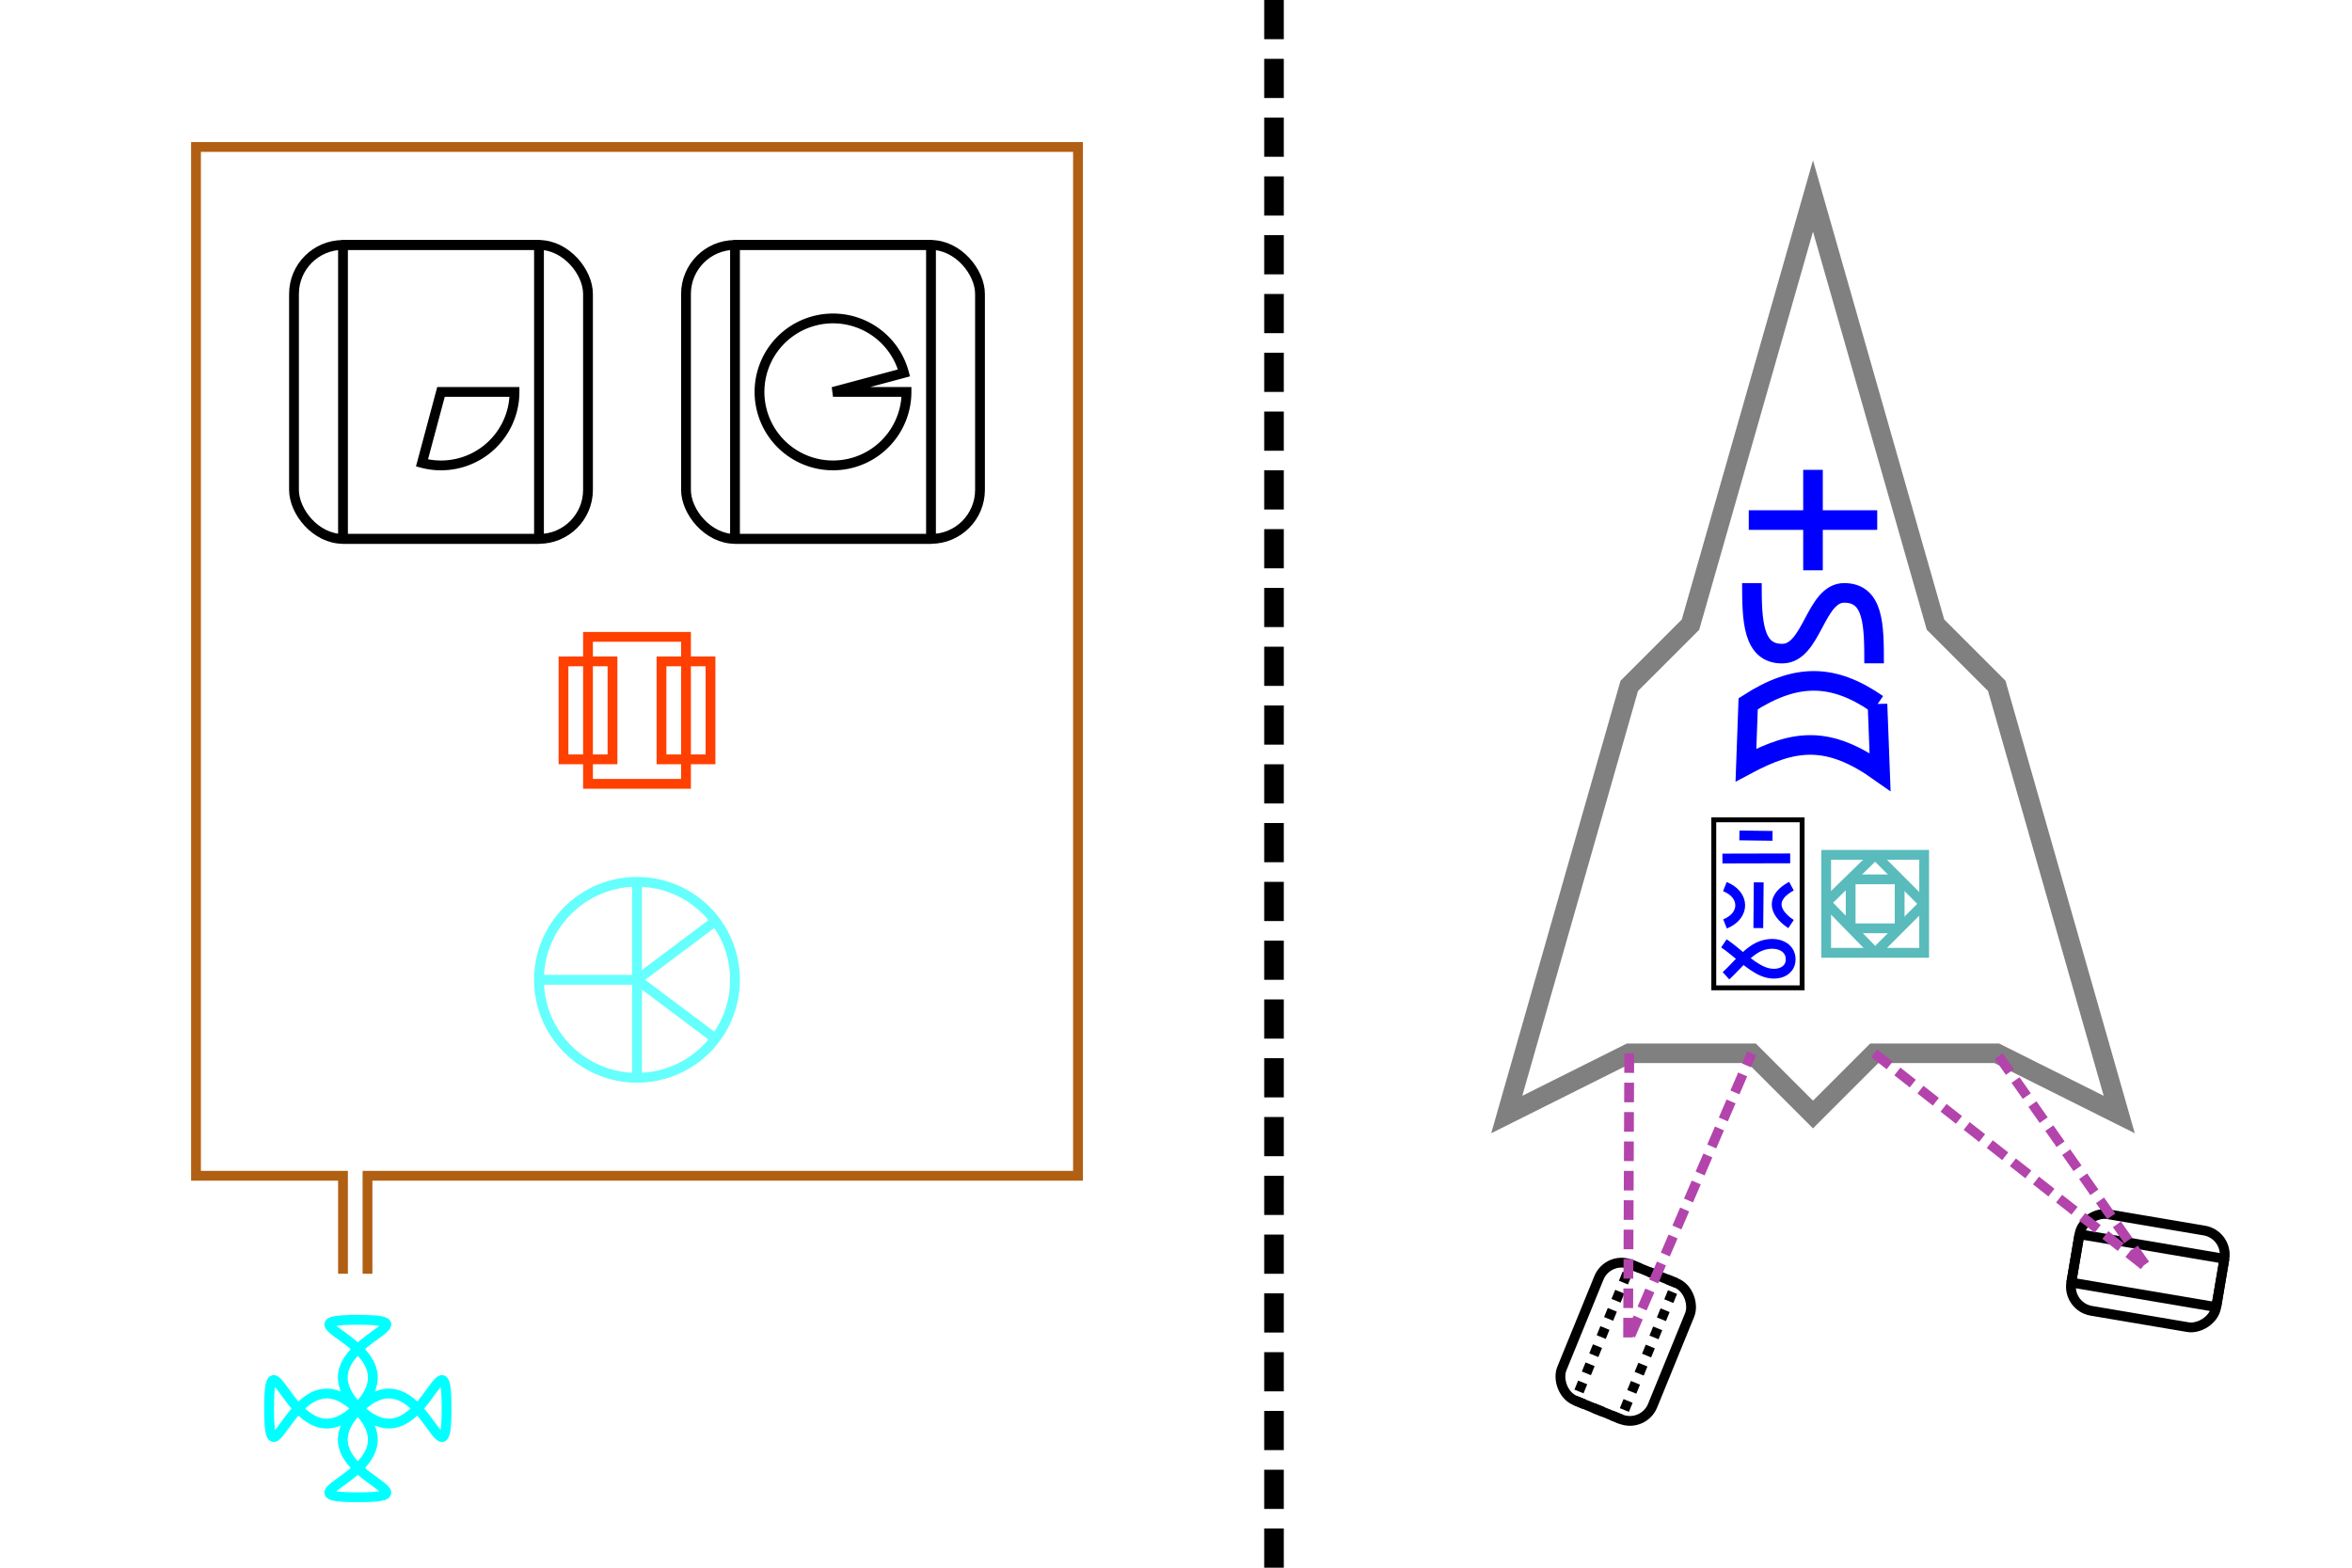 <?xml version="1.0" encoding="UTF-8" standalone="no"?>
<!-- Created with Inkscape (http://www.inkscape.org/) -->

<svg
   xmlns:dc="http://purl.org/dc/elements/1.1/"
   xmlns:cc="http://creativecommons.org/ns#"
   xmlns:rdf="http://www.w3.org/1999/02/22-rdf-syntax-ns#"
   xmlns:svg="http://www.w3.org/2000/svg"
   xmlns="http://www.w3.org/2000/svg"
   xmlns:sodipodi="http://sodipodi.sourceforge.net/DTD/sodipodi-0.dtd"
   xmlns:inkscape="http://www.inkscape.org/namespaces/inkscape"
   width="480"
   height="320"
   id="svg2"
   version="1.1"
   inkscape:version="0.47 r22583"
   sodipodi:docname="itnas155.svg"
   inkscape:export-xdpi="90"
   inkscape:export-ydpi="90"
   inkscape:export-filename="itnas155.png">
  <defs
     id="defs4" />
  <sodipodi:namedview
     id="base"
     pagecolor="#ffffff"
     bordercolor="#666666"
     borderopacity="1.0"
     inkscape:pageopacity="1"
     inkscape:pageshadow="2"
     inkscape:zoom="1"
     inkscape:cx="254.92472"
     inkscape:cy="189.1878"
     inkscape:document-units="px"
     inkscape:current-layer="layer1"
     showgrid="false"
     inkscape:snap-nodes="true"
     inkscape:snap-global="false"
     inkscape:snap-grids="true"
     showguides="true"
     inkscape:window-width="1280"
     inkscape:window-height="774"
     inkscape:window-x="1276"
     inkscape:window-y="1020"
     inkscape:window-maximized="1"
     inkscape:object-nodes="true"
     inkscape:snap-center="false"
     inkscape:snap-midpoints="false"
     inkscape:snap-object-midpoints="true">
    <inkscape:grid
       empspacing="5"
       visible="true"
       enabled="true"
       snapvisiblegridlinesonly="true"
       type="xygrid"
       id="grid2816" />
  </sodipodi:namedview>
  <g
     inkscape:label="Layer 1"
     inkscape:groupmode="layer"
     id="layer1"
     transform="translate(0,0)">
    <path
       id="path10399-9-40-1"
       style="color:#000000;fill:none;stroke:#808080;stroke-width:4;stroke-linecap:butt;stroke-linejoin:miter;stroke-miterlimit:4;stroke-opacity:1;stroke-dasharray:none;stroke-dashoffset:0;marker:none;visibility:visible;display:inline;overflow:visible;enable-background:accumulate"
       d="m 370,40 -25,87.5 -12.5,12.5 -25,87.5 25,-12.5 25,0 12.5,12.5 12.5,-12.5 25,0 25,12.5 -25,-87.5 -12.5,-12.5 L 370,40 z"
       sodipodi:nodetypes="ccccccccccccc" />
    <g
       style="display:inline"
       id="g5142"
       transform="matrix(0,-0.5,0.5,0,277.685,369.491)">
      <rect
         y="200"
         x="360"
         height="20"
         width="20"
         id="rect5063"
         style="color:#000000;fill:none;stroke:#59bbbc;stroke-width:4;stroke-linecap:butt;stroke-linejoin:bevel;stroke-miterlimit:4;stroke-opacity:1;stroke-dasharray:none;stroke-dashoffset:0;marker:none;visibility:visible;display:inline;overflow:visible;enable-background:accumulate" />
      <path
         id="path5065-9"
         d="m 370.5,190 -20.5,20 20,20 20,-20 -19.5,-20 z"
         style="fill:none;stroke:#59bbbc;stroke-width:4;stroke-linecap:butt;stroke-linejoin:bevel;stroke-miterlimit:4;stroke-opacity:1;stroke-dasharray:none;display:inline" />
      <rect
         y="190"
         x="350"
         height="40"
         width="40"
         id="rect5089"
         style="color:#000000;fill:none;stroke:#59bbbc;stroke-width:4;stroke-linecap:butt;stroke-linejoin:miter;stroke-miterlimit:4;stroke-opacity:1;stroke-dasharray:none;stroke-dashoffset:0;marker:none;visibility:visible;display:inline;overflow:visible;enable-background:accumulate" />
    </g>
    <g
       id="g7160"
       transform="translate(213.801,29.95)">
      <path
         id="rect10452-1-8-0-7"
         style="fill:none;stroke:#0000ff;stroke-width:4;stroke-linecap:butt;stroke-linejoin:miter;stroke-miterlimit:4;stroke-opacity:1;stroke-dasharray:none"
         d="m 169.362,113.777 0.523,13.844 c -10.551,-7.489 -17.422,-6.729 -27.371,-1.405 l 0.455,-12.512 c 9.779,-6.32 17.429,-6.161 26.393,0.074 z"
         sodipodi:nodetypes="ccccc" />
      <path
         sodipodi:nodetypes="czzs"
         id="path4346"
         d="m 143.729,89.083 c 0,7.603 0.159,14.477 6.263,14.386 6.055,-0.09 6.649,-12.446 12.607,-12.397 6.008,0.049 6.07,6.582 6.07,14.378"
         style="color:#000000;fill:none;stroke:#0000ff;stroke-width:4;stroke-linecap:butt;stroke-linejoin:miter;stroke-miterlimit:4;stroke-opacity:1;stroke-dasharray:none;stroke-dashoffset:0;marker:none;visibility:visible;display:inline;overflow:visible;enable-background:accumulate" />
      <path
         d="m 156.199,84.458 0,-16.5 m 11.107,8.25 -22.214,0"
         style="color:#000000;fill:none;stroke:#0000ff;stroke-width:4;stroke-linecap:square;stroke-linejoin:miter;stroke-miterlimit:4;stroke-opacity:1;stroke-dasharray:none;stroke-dashoffset:0;marker:none;visibility:visible;display:inline;overflow:visible;enable-background:accumulate"
         id="path6598" />
    </g>
    <g
       id="g3069"
       transform="matrix(0.5,0,0,0.5,180.104,-139.899)">
      <g
         transform="translate(137.68,-178.702)"
         id="g3826-1"
         style="stroke-width:4;stroke-miterlimit:4;stroke-dasharray:none">
        <path
           style="fill:none;stroke:#0000ff;stroke-width:4;stroke-linecap:butt;stroke-linejoin:bevel;stroke-miterlimit:4;stroke-opacity:1;stroke-dasharray:none"
           d="m 232.8,808.925 -27.659,0.063"
           id="path3028-1" />
        <path
           style="fill:none;stroke:#0000ff;stroke-width:4;stroke-linecap:butt;stroke-linejoin:bevel;stroke-miterlimit:4;stroke-opacity:1;stroke-dasharray:none"
           d="M 225.6,799.737 212.064,799.56"
           id="rect10452-0-7-5" />
        <path
           style="fill:none;stroke:#0000ff;stroke-width:4;stroke-linecap:butt;stroke-linejoin:miter;stroke-miterlimit:4;stroke-opacity:1;stroke-dasharray:none"
           d="m 233.315,820.26 c -7.914,4.267 -8.113,10.164 -0.176,15.487"
           id="rect10452-1-7-4-2"
           sodipodi:nodetypes="cc" />
        <path
           style="fill:none;stroke:#0000ff;stroke-width:4;stroke-linecap:butt;stroke-linejoin:miter;stroke-miterlimit:4;stroke-opacity:1;stroke-dasharray:none"
           d="m 206.141,820.454 c 8.384,3.327 8.299,11.942 0.073,15.237"
           id="rect10452-1-4-4-0-7"
           sodipodi:nodetypes="cc" />
        <path
           style="fill:none;stroke:#0000ff;stroke-width:4;stroke-linecap:butt;stroke-linejoin:miter;stroke-miterlimit:4;stroke-opacity:1;stroke-dasharray:none"
           d="m 205.75,843.612 c 5.185,3.481 10.41,9.147 15.916,11.453 5.506,2.306 11.364,0.263 11.334,-4.941 -0.03,-5.203 -5.592,-7.454 -11.334,-5.727 -5.742,1.727 -10.128,7.972 -15.072,12.464"
           id="path3030-6"
           sodipodi:nodetypes="czzzc" />
        <path
           style="fill:none;stroke:#0000ff;stroke-width:4;stroke-linecap:butt;stroke-linejoin:bevel;stroke-miterlimit:4;stroke-opacity:1;stroke-dasharray:none"
           d="m 219.787,837.38 0.177,-18.661"
           id="rect10452-0-7-4-1" />
      </g>
      <rect
         y="614.486"
         x="339.29"
         height="68.589"
         width="36.062"
         id="rect2850-1"
         style="color:#000000;fill:none;stroke:#000000;stroke-width:2;stroke-linecap:butt;stroke-linejoin:miter;stroke-miterlimit:4;stroke-opacity:1;stroke-dasharray:none;stroke-dashoffset:0;marker:none;visibility:visible;display:inline;overflow:visible;enable-background:accumulate" />
    </g>
    <path
       sodipodi:type="star"
       style="fill:none;stroke:#00ffff;stroke-width:1.669;stroke-linecap:butt;stroke-linejoin:bevel;stroke-miterlimit:4;stroke-opacity:1;stroke-dasharray:none;stroke-dashoffset:0;marker:none;visibility:visible;display:inline;overflow:visible;enable-background:accumulate"
       id="path7147"
       sodipodi:sides="4"
       sodipodi:cx="351.78561"
       sodipodi:cy="137.92"
       sodipodi:r1="15.103807"
       sodipodi:r2="0.15103807"
       sodipodi:arg1="0"
       sodipodi:arg2="0.78539816"
       inkscape:flatsided="false"
       inkscape:rounded="1"
       inkscape:randomized="0"
       d="m 366.889,137.92 c 0,14.997 -4.392,-10.498 -14.997,0.107 -10.605,10.605 14.891,14.997 -0.107,14.997 -14.997,0 10.498,-4.392 -0.107,-14.997 -10.605,-10.605 -14.997,14.891 -14.997,-0.107 0,-14.997 4.392,10.498 14.997,-0.107 10.605,-10.605 -14.891,-14.997 0.107,-14.997 14.997,0 -10.498,4.392 0.107,14.997 10.605,10.605 14.997,-14.891 14.997,0.107 z"
       transform="matrix(1.199,0,0,1.199,-348.763,122.15)" />
    <path
       id="rect5133"
       style="color:#000000;fill:none;stroke:#b15f13;stroke-width:2;stroke-linecap:butt;stroke-linejoin:miter;stroke-miterlimit:4;stroke-opacity:1;stroke-dasharray:none;stroke-dashoffset:0;marker:none;visibility:visible;display:inline;overflow:visible;enable-background:accumulate"
       d="m 70,260 0,-20 -30,0 0,-210 180,0 0,210 -145,0 0,20"
       sodipodi:nodetypes="cccccccc" />
    <g
       id="g10654"
       style="stroke-width:2;stroke-miterlimit:4;stroke-dasharray:none"
       transform="matrix(2,0,0,2,-470,-1904.724)">
      <rect
         transform="translate(0,732.362)"
         y="245"
         x="270"
         height="30"
         width="20"
         id="rect10650"
         style="color:#000000;fill:none;stroke:#000000;stroke-width:1;stroke-linecap:butt;stroke-linejoin:round;stroke-miterlimit:4;stroke-opacity:1;stroke-dasharray:none;stroke-dashoffset:0;marker:none;visibility:visible;display:inline;overflow:visible;enable-background:accumulate" />
      <rect
         transform="translate(0,732.362)"
         y="245"
         x="265"
         height="30"
         width="30"
         id="rect10652"
         style="color:#000000;fill:none;stroke:#000000;stroke-width:1;stroke-linecap:butt;stroke-linejoin:miter;stroke-miterlimit:4;stroke-opacity:1;stroke-dasharray:none;stroke-dashoffset:0;marker:none;visibility:visible;display:inline;overflow:visible;enable-background:accumulate"
         ry="5" />
    </g>
    <path
       sodipodi:type="arc"
       style="color:#000000;fill:none;stroke:#000000;stroke-width:2;stroke-linecap:butt;stroke-linejoin:miter;stroke-miterlimit:4;stroke-opacity:1;stroke-dasharray:none;stroke-dashoffset:0;marker:none;visibility:visible;display:inline;overflow:visible;enable-background:accumulate"
       id="path3901"
       sodipodi:cx="65"
       sodipodi:cy="50"
       sodipodi:rx="15"
       sodipodi:ry="15"
       d="M 65,65 A 15,15 0 0 1 50.511,46.118 L 65,50 z"
       transform="matrix(0,-1,1,0,40,145)"
       sodipodi:start="1.5707963"
       sodipodi:end="3.403392" />
    <g
       transform="matrix(2,0,0,2,-390,-1904.724)"
       style="stroke-width:2;stroke-miterlimit:4;stroke-dasharray:none"
       id="g3903">
      <rect
         style="color:#000000;fill:none;stroke:#000000;stroke-width:1;stroke-linecap:butt;stroke-linejoin:round;stroke-miterlimit:4;stroke-opacity:1;stroke-dasharray:none;stroke-dashoffset:0;marker:none;visibility:visible;display:inline;overflow:visible;enable-background:accumulate"
         id="rect3905"
         width="20"
         height="30"
         x="270"
         y="245"
         transform="translate(0,732.362)" />
      <rect
         ry="5"
         style="color:#000000;fill:none;stroke:#000000;stroke-width:1;stroke-linecap:butt;stroke-linejoin:miter;stroke-miterlimit:4;stroke-opacity:1;stroke-dasharray:none;stroke-dashoffset:0;marker:none;visibility:visible;display:inline;overflow:visible;enable-background:accumulate"
         id="rect3907"
         width="30"
         height="30"
         x="265"
         y="245"
         transform="translate(0,732.362)" />
    </g>
    <path
       sodipodi:end="7.5921822"
       sodipodi:start="1.5707963"
       transform="matrix(0,-1,1,0,120,145)"
       d="m 65,65 a 15,15 0 1 1 3.882,-0.511 L 65,50 z"
       sodipodi:ry="15"
       sodipodi:rx="15"
       sodipodi:cy="50"
       sodipodi:cx="65"
       id="path3909"
       style="color:#000000;fill:none;stroke:#000000;stroke-width:2;stroke-linecap:butt;stroke-linejoin:miter;stroke-miterlimit:4;stroke-opacity:1;stroke-dasharray:none;stroke-dashoffset:0;marker:none;visibility:visible;display:inline;overflow:visible;enable-background:accumulate"
       sodipodi:type="arc" />
    <g
       id="g3973"
       style="color:#000000;fill:none;stroke:#65fffd;stroke-width:2;stroke-linecap:butt;stroke-linejoin:miter;stroke-miterlimit:4;stroke-opacity:1;stroke-dasharray:none;stroke-dashoffset:0;marker:none;visibility:visible;display:inline;overflow:visible;enable-background:accumulate"
       transform="translate(25,5)">
      <path
         transform="translate(5,60)"
         d="m 120,135 c 0,11.046 -8.954,20 -20,20 -11.046,0 -20,-8.954 -20,-20 0,-11.046 8.954,-20 20,-20 11.046,0 20,8.954 20,20 z"
         sodipodi:ry="20"
         sodipodi:rx="20"
         sodipodi:cy="135"
         sodipodi:cx="100"
         id="path3917"
         style="color:#000000;fill:none;stroke:#65fffd;stroke-width:2;stroke-linecap:butt;stroke-linejoin:miter;stroke-miterlimit:4;stroke-opacity:1;stroke-dasharray:none;stroke-dashoffset:0;marker:none;visibility:visible;display:inline;overflow:visible;enable-background:accumulate"
         sodipodi:type="arc" />
      <path
         sodipodi:nodetypes="cc"
         id="path3921"
         d="m 105,175 0,40"
         style="color:#000000;fill:none;stroke:#65fffd;stroke-width:2;stroke-linecap:butt;stroke-linejoin:miter;stroke-miterlimit:4;stroke-opacity:1;stroke-dasharray:none;stroke-dashoffset:0;marker:none;visibility:visible;display:inline;overflow:visible;enable-background:accumulate" />
      <path
         sodipodi:nodetypes="ccc"
         d="m 121,183 -16,12 16,12"
         style="color:#000000;fill:none;stroke:#65fffd;stroke-width:2;stroke-linecap:butt;stroke-linejoin:miter;stroke-miterlimit:4;stroke-opacity:1;stroke-dasharray:none;stroke-dashoffset:0;marker:none;visibility:visible;display:inline;overflow:visible;enable-background:accumulate"
         id="path3923" />
      <path
         sodipodi:nodetypes="cc"
         id="path3926"
         d="m 105,195 -20,0"
         style="color:#000000;fill:none;stroke:#65fffd;stroke-width:2;stroke-linecap:butt;stroke-linejoin:miter;stroke-miterlimit:4;stroke-opacity:1;stroke-dasharray:none;stroke-dashoffset:0;marker:none;visibility:visible;display:inline;overflow:visible;enable-background:accumulate" />
    </g>
    <g
       id="g4031"
       style="color:#000000;fill:none;stroke:#ff4000;stroke-width:2;stroke-linecap:butt;stroke-linejoin:miter;stroke-miterlimit:4;stroke-opacity:1;stroke-dasharray:none;stroke-dashoffset:0;marker:none;visibility:visible;display:inline;overflow:visible;enable-background:accumulate"
       transform="translate(60,20)">
      <rect
         y="110"
         x="60"
         height="30"
         width="20"
         id="rect3989"
         style="color:#000000;fill:none;stroke:#ff4000;stroke-width:2;stroke-linecap:butt;stroke-linejoin:miter;stroke-miterlimit:4;stroke-opacity:1;stroke-dasharray:none;stroke-dashoffset:0;marker:none;visibility:visible;display:inline;overflow:visible;enable-background:accumulate" />
      <rect
         y="115"
         x="55"
         height="20"
         width="10"
         id="rect3987"
         style="color:#000000;fill:none;stroke:#ff4000;stroke-width:2;stroke-linecap:butt;stroke-linejoin:miter;stroke-miterlimit:4;stroke-opacity:1;stroke-dasharray:none;stroke-dashoffset:0;marker:none;visibility:visible;display:inline;overflow:visible;enable-background:accumulate" />
      <rect
         y="115"
         x="75"
         height="20"
         width="10"
         id="rect3991"
         style="color:#000000;fill:none;stroke:#ff4000;stroke-width:2;stroke-linecap:butt;stroke-linejoin:miter;stroke-miterlimit:4;stroke-opacity:1;stroke-dasharray:none;stroke-dashoffset:0;marker:none;visibility:visible;display:inline;overflow:visible;enable-background:accumulate" />
    </g>
    <path
       style="fill:none;stroke:#000000;stroke-width:4;stroke-linecap:butt;stroke-linejoin:miter;stroke-miterlimit:4;stroke-opacity:1;stroke-dasharray:8, 4;stroke-dashoffset:0"
       d="m 260,0 0,320"
       id="path4078"
       sodipodi:nodetypes="cc" />
    <g
       id="g10654-1"
       style="stroke-width:2;stroke-miterlimit:4;stroke-dasharray:none"
       transform="matrix(0.926,0.378,-0.378,0.926,447.619,-750.881)">
      <rect
         transform="translate(0,732.362)"
         y="245"
         x="275"
         height="30"
         width="10"
         id="rect10650-7"
         style="color:#000000;fill:none;stroke:#000000;stroke-width:2;stroke-linecap:butt;stroke-linejoin:bevel;stroke-miterlimit:4;stroke-opacity:1;stroke-dasharray:2, 2;stroke-dashoffset:0;marker:none;visibility:visible;display:inline;overflow:visible;enable-background:accumulate" />
      <rect
         ry="5"
         transform="translate(0,732.362)"
         y="245"
         x="270"
         height="30"
         width="20"
         id="rect10652-4"
         style="color:#000000;fill:none;stroke:#000000;stroke-width:2;stroke-linecap:butt;stroke-linejoin:miter;stroke-miterlimit:4;stroke-opacity:1;stroke-dasharray:none;stroke-dashoffset:0;marker:none;visibility:visible;display:inline;overflow:visible;enable-background:accumulate" />
    </g>
    <g
       transform="matrix(-0.167,0.986,-0.986,-0.167,1463.565,149.017)"
       style="stroke-width:2;stroke-miterlimit:4;stroke-dasharray:none"
       id="g4093">
      <rect
         style="color:#000000;fill:none;stroke:#000000;stroke-width:2;stroke-linecap:butt;stroke-linejoin:bevel;stroke-miterlimit:4;stroke-opacity:1;stroke-dasharray:none;stroke-dashoffset:0;marker:none;visibility:visible;display:inline;overflow:visible;enable-background:accumulate"
         id="rect4095"
         width="10"
         height="30"
         x="275"
         y="245"
         transform="translate(0,732.362)" />
      <rect
         style="color:#000000;fill:none;stroke:#000000;stroke-width:2;stroke-linecap:butt;stroke-linejoin:miter;stroke-miterlimit:4;stroke-opacity:1;stroke-dasharray:none;stroke-dashoffset:0;marker:none;visibility:visible;display:inline;overflow:visible;enable-background:accumulate"
         id="rect4097"
         width="20"
         height="30"
         x="270"
         y="245"
         transform="translate(0,732.362)"
         ry="5" />
    </g>
    <path
       id="path4154-1-7"
       style="fill:none;stroke:#b344ac;stroke-width:2;stroke-linecap:butt;stroke-linejoin:bevel;stroke-miterlimit:4;stroke-opacity:1;stroke-dasharray:4, 2;stroke-dashoffset:0"
       d="M 332.5,215 332.264,273.753 357.5,215"
       sodipodi:nodetypes="ccc" />
    <path
       sodipodi:nodetypes="ccc"
       d="M 382.5,215 438.33,258.904 407.5,215"
       style="fill:none;stroke:#b344ac;stroke-width:2;stroke-linecap:butt;stroke-linejoin:bevel;stroke-miterlimit:4;stroke-opacity:1;stroke-dasharray:4, 2;stroke-dashoffset:0"
       id="path4108" />
  </g>
</svg>
